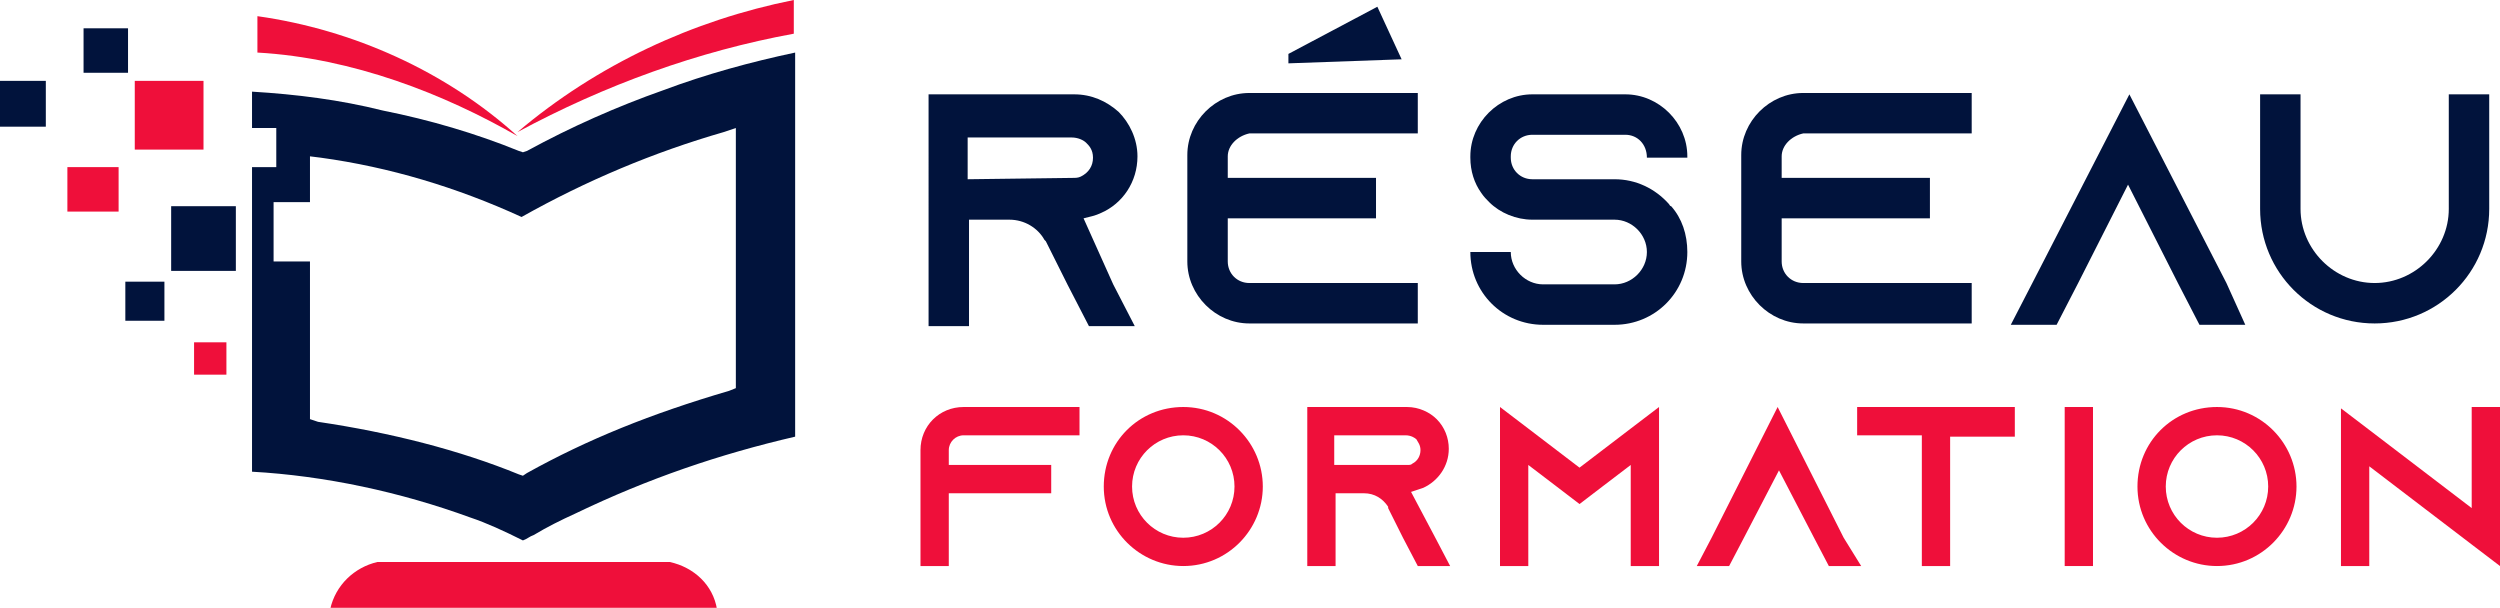 <?xml version="1.0" encoding="utf-8"?>
<!-- Generator: Adobe Illustrator 24.1.0, SVG Export Plug-In . SVG Version: 6.00 Build 0)  -->
<svg version="1.1" id="Layer_1" xmlns="http://www.w3.org/2000/svg" xmlns:xlink="http://www.w3.org/1999/xlink" x="0px" y="0px"
	 width="185.5px" height="45.1px" viewBox="0 0 185.5 45.1" style="enable-background:new 0 0 185.5 45.1;" xml:space="preserve">
<style type="text/css">
	.st0{fill:#01133C;}
	.st1{fill:#EF0F3A;}
	.st2{fill-rule:evenodd;clip-rule:evenodd;fill:#01133C;}
	.st3{fill-rule:evenodd;clip-rule:evenodd;fill:#EF0F3A;}
</style>
<g>
	<path class="st0" d="M82.6,21.1l1.6,3.1h-3.4l-1.6-3.1l-1.6-3.2l-0.1-0.1c-0.5-0.9-1.5-1.5-2.6-1.5h-3v7.9h-3V7h10.8
		C81,7,82.1,7.5,83,8.3c0.8,0.8,1.4,2,1.4,3.3c0,1.9-1.1,3.5-2.7,4.2c-0.4,0.2-0.9,0.3-1.3,0.4l0,0L82.6,21.1z M79.6,13.2
		c0.2,0,0.4,0,0.6-0.1c0.6-0.3,0.9-0.8,0.9-1.4c0-0.6-0.3-0.9-0.5-1.1c-0.2-0.2-0.6-0.4-1.1-0.4h-7.7v3.1L79.6,13.2L79.6,13.2z"/>
	<path class="st0" d="M91.1,11.6v1.6h11v3h-11v3.2c0,0.9,0.7,1.6,1.6,1.6h12.5v3H92.7c-2.5,0-4.6-2.1-4.6-4.6v-7.9
		c0-2.5,2.1-4.6,4.6-4.6h12.5v3H92.7C91.8,10.1,91.1,10.8,91.1,11.6z"/>
	<path class="st0" d="M122.2,11.7L122.2,11.7c0-1-0.7-1.7-1.6-1.7h-6.9c-0.9,0-1.6,0.7-1.6,1.6v0.1c0,0.9,0.7,1.6,1.6,1.6h6.1
		c1.6,0,3,0.7,4,1.8c0.1,0.1,0.1,0.2,0.2,0.2c0.8,0.9,1.2,2.1,1.2,3.4c0,3-2.4,5.4-5.4,5.4h-5.3c-3,0-5.4-2.4-5.4-5.4h3
		c0,1.3,1.1,2.4,2.4,2.4h5.3c1.3,0,2.4-1.1,2.4-2.4s-1.1-2.4-2.4-2.4h-6.1c-1.2,0-2.4-0.5-3.2-1.3c-0.2-0.2-0.4-0.4-0.6-0.7
		c-0.5-0.7-0.8-1.6-0.8-2.6v-0.1c0-2.5,2.1-4.6,4.6-4.6h6.9c2.5,0,4.6,2.1,4.6,4.6v0.1C125.2,11.7,122.2,11.7,122.2,11.7z"/>
	<path class="st0" d="M132.2,11.6v1.6h11v3h-11v3.2c0,0.9,0.7,1.6,1.6,1.6h12.5v3h-12.5c-2.5,0-4.6-2.1-4.6-4.6v-7.9
		c0-2.5,2.1-4.6,4.6-4.6h12.5v3h-12.5C132.9,10.1,132.2,10.8,132.2,11.6z"/>
	<path class="st0" d="M166.6,24.1h-3.4l-1.6-3.1l-3.7-7.3l-3.7,7.3l-1.6,3.1h-3.4l1.6-3.1L158,7l7.2,14L166.6,24.1z"/>
	<path class="st0" d="M184.7,7v8.5c0,4.7-3.8,8.5-8.5,8.5s-8.5-3.8-8.5-8.5V7h3v8.5c0,3,2.5,5.5,5.5,5.5s5.5-2.5,5.5-5.5V7H184.7z"
		/>
	<path class="st1" d="M80.1,30.2v2.1h-8.6c-0.6,0-1.1,0.5-1.1,1.1v1.1H78v2.1h-7.6V42h-2.1v-8.6c0-1.8,1.4-3.2,3.2-3.2H80.1z"/>
	<path class="st1" d="M93.7,36.1c0,3.2-2.6,5.9-5.9,5.9c-3.2,0-5.9-2.6-5.9-5.9s2.6-5.9,5.9-5.9S93.7,32.9,93.7,36.1z M91.6,36.1
		c0-2.1-1.7-3.8-3.8-3.8c-2.1,0-3.8,1.7-3.8,3.8s1.7,3.8,3.8,3.8C89.9,39.9,91.6,38.2,91.6,36.1z"/>
	<path class="st1" d="M106.5,39.9l1.1,2.1h-2.4l-1.1-2.1l-1.1-2.2v-0.1c-0.4-0.6-1-1-1.8-1h-2.1V42H97V30.2h7.4
		c0.9,0,1.7,0.4,2.2,0.9c0.6,0.6,0.9,1.4,0.9,2.2c0,1.3-0.8,2.4-1.9,2.9c-0.3,0.1-0.6,0.2-0.9,0.3l0,0L106.5,39.9z M104.4,34.5
		c0.2,0,0.3,0,0.4-0.1c0.4-0.2,0.6-0.6,0.6-1s-0.2-0.6-0.3-0.8c-0.1-0.1-0.4-0.3-0.8-0.3H99v2.2C99,34.5,104.4,34.5,104.4,34.5z"/>
	<path class="st1" d="M123.1,30.2V42H121v-7.5l-2.1,1.6l-1.7,1.3l-1.7-1.3l-2.1-1.6V42h-2.1V30.2l2.1,1.6l3.8,2.9l3.8-2.9
		L123.1,30.2z"/>
	<path class="st1" d="M138.1,42h-2.4l-1.1-2.1l-2.6-5l-2.6,5l-1.1,2.1h-2.4l1.1-2.1l4.9-9.7l4.9,9.7L138.1,42z"/>
	<path class="st1" d="M149.5,30.3v2.1h-4.8V42h-2.1v-9.7h-4.8v-2.1h11.7V30.3z"/>
	<path class="st1" d="M153.2,42V30.2h2.1V42H153.2z"/>
	<path class="st1" d="M170.4,36.1c0,3.2-2.6,5.9-5.9,5.9c-3.2,0-5.9-2.6-5.9-5.9s2.6-5.9,5.9-5.9S170.4,32.9,170.4,36.1z
		 M168.3,36.1c0-2.1-1.7-3.8-3.8-3.8s-3.8,1.7-3.8,3.8s1.7,3.8,3.8,3.8C166.6,39.9,168.3,38.2,168.3,36.1z"/>
	<path class="st1" d="M185.5,30.2V42l-2.1-1.6l-7.6-5.8V42h-2.1V30.3l2.1,1.6l7.6,5.8v-7.5H185.5z"/>
</g>
<path class="st2" d="M49.2,6.7c-3.4,1.2-6.8,2.7-10.1,4.5l-0.3,0.1l-0.3-0.1c-3.2-1.3-6.6-2.3-10.1-3C25.2,7.4,22,7,18.7,6.8v2.7
	h1.8v2.9h-1.8V35c5.4,0.3,11,1.5,16.2,3.4c1.2,0.4,2.5,1,3.9,1.7c0.3-0.1,0.5-0.3,0.8-0.4c1-0.6,2-1.1,3.1-1.6
	c5.4-2.6,10.7-4.4,16.3-5.7V3.9C55.7,4.6,52.4,5.5,49.2,6.7z M54.6,28.8L54.1,29c-5.8,1.7-10.5,3.6-15,6.1l-0.3,0.2l-0.3-0.1
	c-4.4-1.8-9.5-3.1-14.9-3.9L23,31.1V19.4h-2.7V15H23v-3.4l0.8,0.1c5.1,0.7,10.1,2.2,14.9,4.4c4.8-2.7,9.8-4.8,15-6.3l0.9-0.3V28.8z"
	/>
<path class="st3" d="M38.4,10.1c-5.3-4.8-12.2-7.9-19.3-8.9v2.7C26.2,4.3,33,7,38.4,10.1L38.4,10.1z"/>
<path class="st3" d="M58.9,0c-7.5,1.5-14.6,4.8-20.5,9.8c6.5-3.5,13.4-6,20.5-7.3V0z"/>
<path class="st3" d="M42.9,41.7h-8.2H28c-1.7,0.4-3.1,1.7-3.5,3.5h28.7c-0.3-1.8-1.7-3.1-3.5-3.5H42.9z"/>
<rect x="10" y="6" class="st3" width="5.1" height="5.1"/>
<rect x="12.7" y="15.3" class="st2" width="4.8" height="4.8"/>
<rect x="6.2" y="2.1" class="st2" width="3.3" height="3.3"/>
<rect x="5" y="12.4" class="st3" width="3.8" height="3.3"/>
<rect x="9.3" y="20.9" class="st2" width="2.9" height="2.9"/>
<rect y="6" class="st2" width="3.4" height="3.4"/>
<rect x="14.4" y="25.4" class="st3" width="2.4" height="2.4"/>
<polygon class="st0" points="95.6,4.7 104,4.4 102.2,0.5 95.6,4 "/>
</svg>
